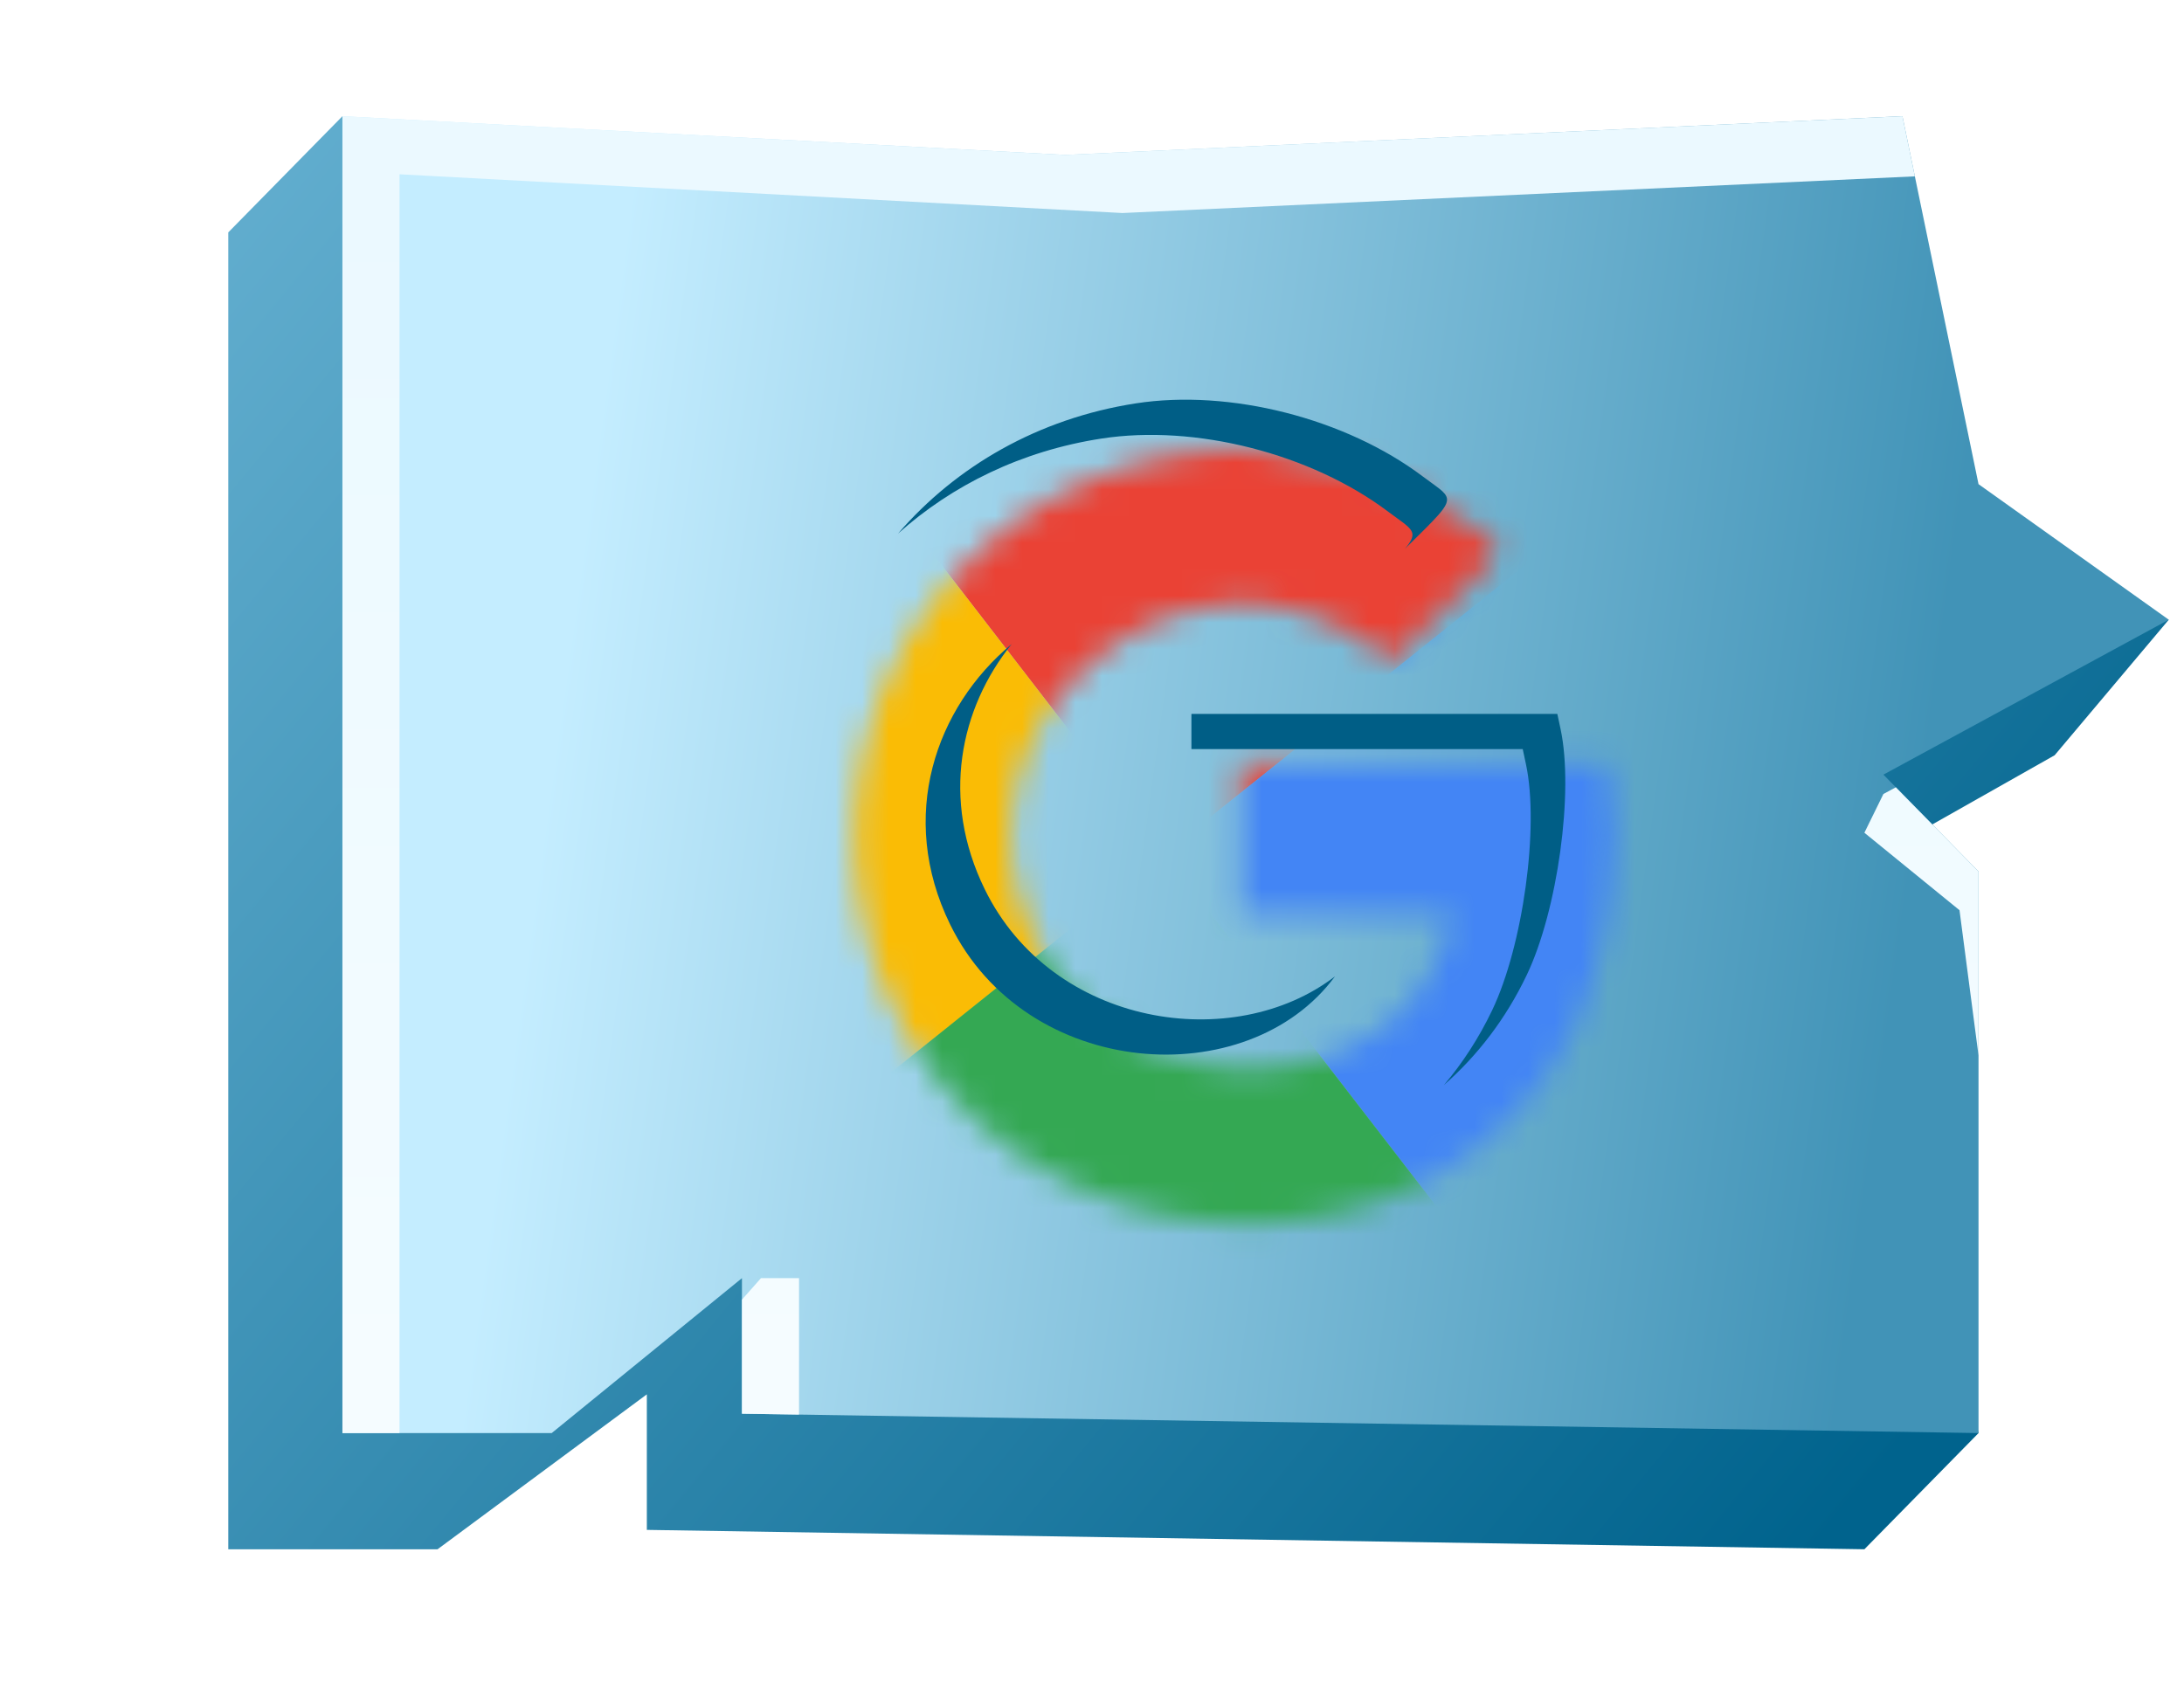 <svg width="82" height="64" viewBox="0 0 82 64" fill="none" xmlns="http://www.w3.org/2000/svg">
<path d="M8.571 8.727L12.857 4.364L35.714 10.182L67.143 8.727L70 21.818L81.428 23.273L77.143 28.363L70.714 32L66.428 33.454L70 37.091L74.286 53.818L70 58.182L24.286 57.454V52.364L16.428 58.182H8.571V8.727Z" fill="url(#paint0_linear_4836_159784)"/>
<path d="M12.857 4.364L40 5.818L71.428 4.364L74.285 18.182L81.428 23.273L70.714 29.091L74.285 32.727V53.818L27.857 53.091V48L20.714 53.818H12.857V4.364Z" fill="url(#paint1_linear_4836_159784)"/>
<path fill-rule="evenodd" clip-rule="evenodd" d="M40 5.818L12.857 4.364V53.818H15V6.545L42.143 8L71.895 6.623L71.428 4.364L40 5.818ZM71.181 29.566L70.714 29.818L70 31.273L73.571 34.182L74.285 39.636V32.727L71.181 29.566ZM30 53.124V48H28.571L27.857 48.808V53.091L30 53.124Z" fill="url(#paint2_linear_4836_159784)"/>
<g filter="url(#filter0_d_4836_159784)">
<mask id="mask0_4836_159784" style="mask-type:alpha" maskUnits="userSpaceOnUse" x="30" y="15" width="29" height="30">
<path fill-rule="evenodd" clip-rule="evenodd" d="M42.647 15.148C33.206 16.61 27.758 26.175 31.275 35.113C35.691 46.333 52.221 47.29 57.322 36.62C58.482 34.191 59.096 29.737 58.594 27.385L58.471 26.81H51.602H44.733V29.65V32.49H48.69H52.647L52.545 32.912C50.868 39.824 40.277 40.151 36.972 33.393C33.053 25.38 42.5 17.246 49.688 22.446L50.393 22.956L52.43 20.928C54.825 18.544 54.717 18.872 53.425 17.897C50.526 15.711 46.176 14.602 42.647 15.148Z" fill="#CECECE"/>
</mask>
<g mask="url(#mask0_4836_159784)">
<rect width="20.164" height="17.315" transform="matrix(0.781 -0.625 0.611 0.792 31.274 16.489)" fill="#EA4235"/>
<rect width="20.164" height="20.482" transform="matrix(0.781 -0.625 -0.611 -0.792 54.361 46.416)" fill="#4385F5"/>
<rect width="17.544" height="17.315" transform="matrix(-0.781 0.625 0.611 0.792 31.275 16.489)" fill="#FABC05"/>
<rect width="17.544" height="21.028" transform="matrix(-0.781 0.625 -0.611 -0.792 54.694 46.848)" fill="#34A853"/>
</g>
</g>
<path fill-rule="evenodd" clip-rule="evenodd" d="M33.718 20.038C35.89 17.521 38.965 15.719 42.647 15.148C46.175 14.602 50.526 15.711 53.425 17.897C53.95 18.293 54.28 18.474 54.325 18.71C54.386 19.026 53.932 19.441 52.75 20.61C52.97 20.351 53.055 20.181 53.026 20.032C52.981 19.797 52.651 19.616 52.126 19.22C49.227 17.034 44.877 15.924 41.348 16.471C38.348 16.935 35.752 18.218 33.718 20.038ZM54.213 40.749C55.465 39.649 56.531 38.274 57.321 36.62C58.482 34.191 59.096 29.737 58.594 27.385L58.471 26.81H51.602H44.733V28.132H50.303H57.172L57.295 28.708C57.797 31.06 57.183 35.514 56.023 37.942C55.522 38.989 54.911 39.925 54.213 40.749ZM50.124 36.666C46.326 39.591 39.506 38.575 36.972 33.393C35.316 30.009 36.045 26.603 37.982 24.189C35.134 26.56 33.686 30.653 35.673 34.716C38.533 40.564 46.851 41.106 50.124 36.666Z" fill="#005E86"/>
<defs>
<filter id="filter0_d_4836_159784" x="30.199" y="15.01" width="30.44" height="30.96" filterUnits="userSpaceOnUse" color-interpolation-filters="sRGB">
<feFlood flood-opacity="0" result="BackgroundImageFix"/>
<feColorMatrix in="SourceAlpha" type="matrix" values="0 0 0 0 0 0 0 0 0 0 0 0 0 0 0 0 0 0 127 0" result="hardAlpha"/>
<feOffset dx="1.869" dy="1.869"/>
<feComposite in2="hardAlpha" operator="out"/>
<feColorMatrix type="matrix" values="0 0 0 0 1 0 0 0 0 1 0 0 0 0 1 0 0 0 0.8 0"/>
<feBlend mode="normal" in2="BackgroundImageFix" result="effect1_dropShadow_4836_159784"/>
<feBlend mode="normal" in="SourceGraphic" in2="effect1_dropShadow_4836_159784" result="shape"/>
</filter>
<linearGradient id="paint0_linear_4836_159784" x1="68.06" y1="58.522" x2="7.643" y2="8.9" gradientUnits="userSpaceOnUse">
<stop stop-color="#00638D"/>
<stop offset="1" stop-color="#61ADCE"/>
</linearGradient>
<linearGradient id="paint1_linear_4836_159784" x1="70.714" y1="40.727" x2="19.965" y2="33.707" gradientUnits="userSpaceOnUse">
<stop stop-color="#4193B7"/>
<stop offset="1" stop-color="#C4EDFF"/>
</linearGradient>
<linearGradient id="paint2_linear_4836_159784" x1="39.175" y1="7.639" x2="39.175" y2="51.526" gradientUnits="userSpaceOnUse">
<stop stop-color="#EBF9FF"/>
<stop offset="1" stop-color="#F5FCFF"/>
</linearGradient>
</defs>
</svg>
